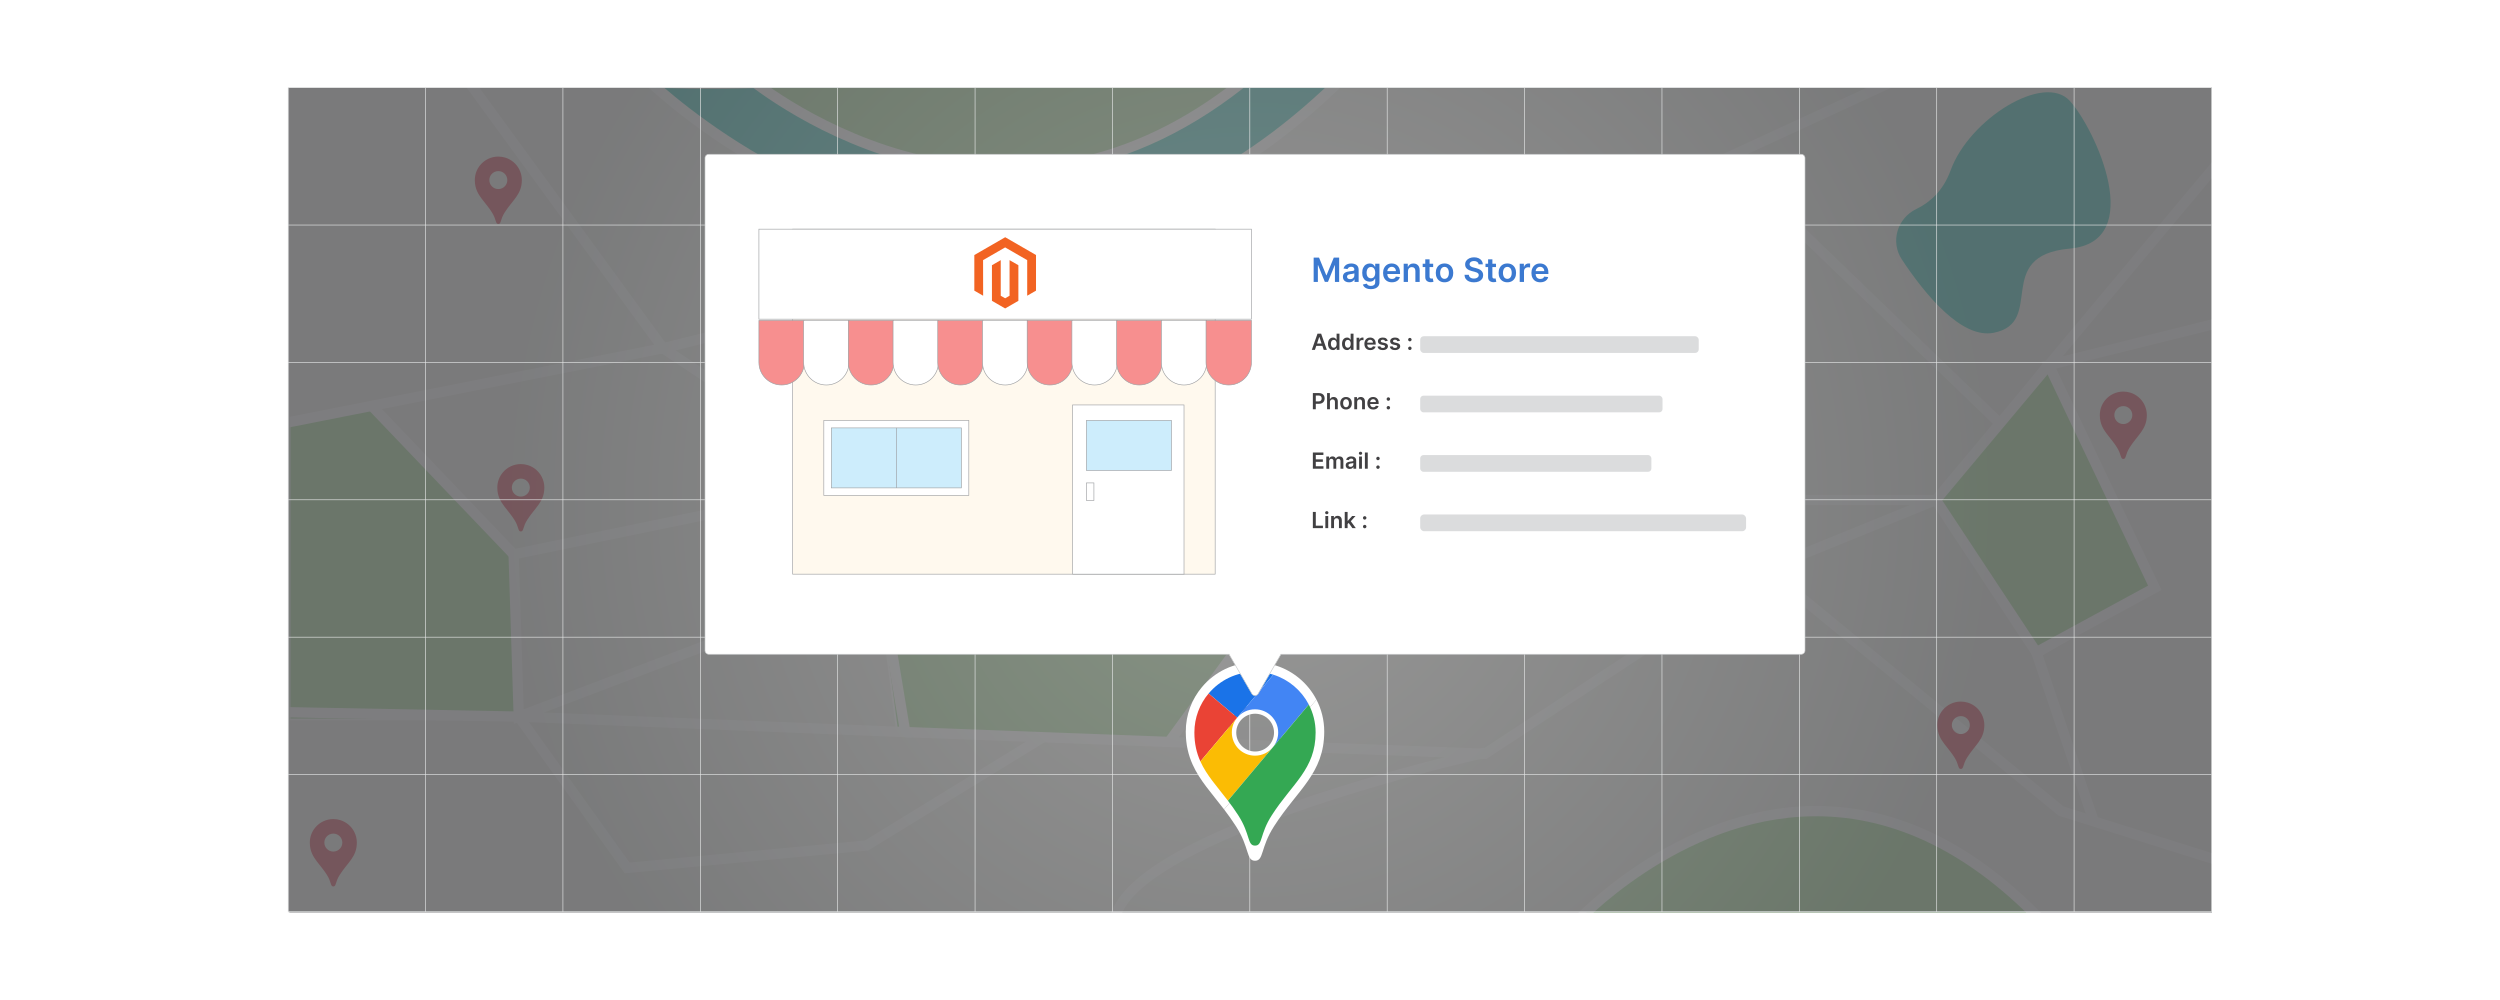 <?xml version="1.0" encoding="UTF-8"?><svg xmlns="http://www.w3.org/2000/svg" xmlns:xlink="http://www.w3.org/1999/xlink" viewBox="0 0 1000 400"><defs><clipPath id="clippath"><rect x="115.808" y="35.084" width="769" height="330" fill="none" stroke-width="0"/></clipPath><radialGradient id="radial-gradient" cx="500" cy="200" fx="500" fy="200" r="296.012" gradientUnits="userSpaceOnUse"><stop offset="0" stop-color="gray"/><stop offset="1" stop-color="#58595b"/></radialGradient><filter id="drop-shadow-1" filterUnits="userSpaceOnUse"><feOffset dx="2" dy="3"/><feGaussianBlur result="blur" stdDeviation="3"/><feFlood flood-color="#333" flood-opacity=".09"/><feComposite in2="blur" operator="in"/><feComposite in="SourceGraphic"/></filter><filter id="drop-shadow-2" filterUnits="userSpaceOnUse"><feOffset dx="2" dy="3"/><feGaussianBlur result="blur-2" stdDeviation="3"/><feFlood flood-color="#333" flood-opacity=".09"/><feComposite in2="blur-2" operator="in"/><feComposite in="SourceGraphic"/></filter><filter id="drop-shadow-3" filterUnits="userSpaceOnUse"><feOffset dx="2" dy="3"/><feGaussianBlur result="blur-3" stdDeviation="3"/><feFlood flood-color="#333" flood-opacity=".09"/><feComposite in2="blur-3" operator="in"/><feComposite in="SourceGraphic"/></filter></defs><g id="Layer_1"><rect width="1000" height="400" fill="#fff" stroke-width="0"/></g><g id="Layer_2"><g clip-path="url(#clippath)"><rect x="115.338" y="35.144" width="769.32" height="329.71" fill="#f2f1eb" stroke="#c6c8c9" stroke-miterlimit="10" stroke-width=".25"/><polygon points="345.808 193.084 536.404 200 467.808 297.084 358.808 292.084 345.808 193.084" fill="#ace0a0" stroke="#fff" stroke-miterlimit="10" stroke-width=".75"/><path d="M634.447,365.084s91.043-90,177.702,0" fill="#ace0a0" stroke-width="0"/><path d="M306.617,35.084s89.596,74,186.894,0" fill="#ace0a0" stroke-width="0"/><path d="M262.509,35.084s128.896,133,271.598,0h-40.298s-86,73-187,0c-24.936,1.064-44.3,0-44.3,0Z" fill="#3ec6b9" stroke-width="0"/><polygon points="817.808 145.084 774.617 200 814.808 263.084 861.808 235.084 817.808 145.084" fill="#ace0a0" stroke="#fff" stroke-miterlimit="10" stroke-width=".75"/><polygon points="148.309 162.584 206.309 223.584 206.309 287.786 115.808 287.786 115.808 169.828 148.309 162.584" fill="#ace0a0" stroke="#fff" stroke-miterlimit="10" stroke-width=".75"/><polygon points="775.288 202.06 491.234 202.057 344.938 194.904 264.788 141.47 78.058 178.406 77.259 174.361 265.658 137.095 266.366 137.568 346.277 190.841 491.386 197.937 773.362 197.937 895.227 52.334 898.39 54.98 775.288 202.06" fill="#fff" stroke-width="0"/><polygon points="264.373 141.616 183.918 31.319 187.249 28.889 266.072 136.95 448.732 91.797 449.285 91.971 552.765 124.623 761.488 28.233 763.217 31.975 553.046 129.033 552.285 128.793 448.597 96.077 264.373 141.616" fill="#fff" stroke-width="0"/><rect x="571.368" y="121.464" width="4.123" height="83.899" transform="translate(-6.633 301.446) rotate(-29.291)" fill="#fff" stroke-width="0"/><polygon points="364.541 294.998 207.428 288.713 103.93 286.742 104.008 282.621 207.55 284.593 359.651 290.677 343.923 195.324 204.748 223.977 147.204 163.755 150.185 160.908 206.152 219.479 347.292 190.422 364.541 294.998" fill="#fff" stroke-width="0"/><polygon points="205.542 289.608 203.39 221.793 207.51 221.663 209.479 283.7 351.277 229.76 352.743 233.614 205.542 289.608" fill="#fff" stroke-width="0"/><polygon points="594.534 303.605 593.876 303.581 362.019 294.897 362.173 290.778 593.372 299.437 705.607 225.751 705.793 225.675 775.114 197.452 815.195 258.175 859.223 234.248 816.561 144.625 896.311 124.828 897.305 128.828 822.451 147.41 864.625 236.004 813.84 263.605 773.536 202.546 707.533 229.418 594.534 303.605" fill="#fff" stroke-width="0"/><path d="M816.636,371.306c-28.012-29.731-58.37-44.803-90.239-44.803-.348,0-.691.002-1.04.006-53.785.553-93.976,44.323-94.375,44.766l-3.06-2.763c.411-.456,41.752-45.535,97.358-46.125.374-.004.748-.006,1.121-.006,33.049,0,64.411,15.505,93.234,46.099l-3,2.826Z" fill="#fff" stroke-width="0"/><polygon points="249.852 349.332 205.835 287.854 209.186 285.454 251.825 345.005 345.968 336.175 416.106 293.144 418.262 296.658 347.307 340.191 346.83 340.235 249.852 349.332" fill="#fff" stroke-width="0"/><path d="M447.609,370.008l-4.116-.231c.897-15.976,26.59-32.749,76.365-49.855,36.538-12.557,73.304-20.771,73.67-20.852l.894,4.023c-40.293,8.948-145.212,38.412-146.813,66.914Z" fill="#fff" stroke-width="0"/><rect x="443.019" y="246.333" width="119.767" height="4.122" transform="translate(5.961 508.509) rotate(-53.915)" fill="#fff" stroke-width="0"/><path d="M402.251,70.209c-13.88,0-27.962-2.011-42.092-6.022-37.691-10.7-63.052-32.304-63.304-32.52l2.691-3.123c.246.212,25.028,21.293,61.886,31.72,49.272,13.942,95.578,3.258,137.638-31.742l2.637,3.168c-23.746,19.761-49.303,32.062-75.962,36.56-7.745,1.307-15.587,1.96-23.494,1.96Z" fill="#fff" stroke-width="0"/><path d="M402.498,94.943c-.168,0-.331,0-.499-.001-43.357-.128-80.824-17.352-104.62-31.779-25.755-15.615-41.535-31.451-41.691-31.609l2.931-2.898c.613.619,62.243,61.942,143.428,62.165.149.001.3.001.449.001,47.779,0,92.933-20.916,134.218-62.175l2.914,2.916c-42.085,42.058-88.222,63.381-137.13,63.381Z" fill="#fff" stroke-width="0"/><rect x="742.98" y="40.126" width="4.122" height="152.581" transform="translate(144.059 571.895) rotate(-46.039)" fill="#fff" stroke-width="0"/><path d="M760.749,103.802c-4.685-7.065-1.867-16.517,5.773-20.19,5.351-2.572,10.72-7.195,13.724-15.464,7.477-20.586,37.364-39.136,47.669-27.8,10.306,11.336,30.917,56.352,0,59.093-30.917,2.741-9.435,29.58-30.482,33.68-12.758,2.486-27.249-15.09-36.684-29.319Z" fill="#3ec6b9" stroke-width="0"/><polygon points="896.191 349.135 823.451 326.29 823.141 326.036 705.262 229.177 707.879 225.992 825.449 322.596 897.426 345.202 896.191 349.135" fill="#fff" stroke-width="0"/><rect x="823.957" y="258.989" width="4.122" height="71.459" transform="translate(-50.903 281.548) rotate(-18.776)" fill="#fff" stroke-width="0"/></g><polygon points="852.172 157.067 852.172 157.067 852.172 157.067 852.172 157.067" fill="#db4d5e" fill-rule="evenodd" stroke-width="0"/><path d="M858.735,166.034c0,5.703-3.658,7.932-6.795,12.836-1.907,2.947-1.38,4.716-2.606,4.716-1.233,0-.704-1.767-2.611-4.714-.522-.817-1.059-1.559-1.591-2.256l6.965-8.282.012-.017c.51-.619.82-1.414.82-2.282,0-1.987-1.61-3.597-3.597-3.597-1.097,0-2.079.491-2.739,1.264l-.019.022h-.002l-.017.022c-.51.621-.82,1.419-.82,2.287,0,1.987,1.61,3.597,3.597,3.597,1.1,0,2.086-.496,2.744-1.274l-6.945,8.26c-1.673-2.193-3.297-3.931-4.274-6.097-.58-1.286-.931-2.717-.931-4.487,0-2.301.829-4.412,2.202-6.046h.002c1.724-2.052,4.31-3.358,7.202-3.358.989,0,1.944.155,2.841.438l.036.135-.034-.135c2.388.757,4.364,2.442,5.502,4.632.674,1.298,1.059,2.77,1.059,4.334Z" fill="#db4d5e" fill-rule="evenodd" stroke-width="0"/><polygon points="787.172 281.067 787.172 281.067 787.172 281.067 787.172 281.067" fill="#db4d5e" fill-rule="evenodd" stroke-width="0"/><path d="M793.735,290.034c0,5.703-3.658,7.932-6.795,12.836-1.907,2.947-1.38,4.716-2.606,4.716-1.233,0-.704-1.767-2.611-4.714-.522-.817-1.059-1.559-1.591-2.256l6.965-8.282.012-.017c.51-.619.82-1.414.82-2.282,0-1.987-1.61-3.597-3.597-3.597-1.097,0-2.079.491-2.739,1.264l-.019.022h-.002l-.017.022c-.51.621-.82,1.419-.82,2.287,0,1.987,1.61,3.597,3.597,3.597,1.1,0,2.086-.496,2.744-1.274l-6.945,8.26c-1.673-2.193-3.297-3.931-4.274-6.097-.58-1.286-.931-2.717-.931-4.487,0-2.301.829-4.412,2.202-6.046h.002c1.724-2.052,4.31-3.358,7.202-3.358.989,0,1.944.155,2.841.438l.036.135-.034-.135c2.388.757,4.364,2.442,5.502,4.632.674,1.298,1.059,2.77,1.059,4.334Z" fill="#db4d5e" fill-rule="evenodd" stroke-width="0"/><polygon points="211.172 186.067 211.172 186.067 211.172 186.067 211.172 186.067" fill="#db4d5e" fill-rule="evenodd" stroke-width="0"/><path d="M217.735,195.034c0,5.703-3.658,7.932-6.795,12.836-1.907,2.947-1.38,4.716-2.606,4.716-1.233,0-.704-1.767-2.611-4.714-.522-.817-1.059-1.559-1.591-2.256l6.965-8.282.012-.017c.51-.619.82-1.414.82-2.282,0-1.987-1.61-3.597-3.597-3.597-1.097,0-2.079.491-2.739,1.264l-.019.022h-.002l-.017.022c-.51.621-.82,1.419-.82,2.287,0,1.987,1.61,3.597,3.597,3.597,1.1,0,2.086-.496,2.744-1.274l-6.945,8.26c-1.673-2.193-3.297-3.931-4.274-6.097-.58-1.286-.931-2.717-.931-4.487,0-2.301.829-4.412,2.202-6.046h.002c1.724-2.052,4.31-3.358,7.202-3.358.989,0,1.944.155,2.841.438l.036.135-.034-.135c2.388.757,4.364,2.442,5.502,4.632.674,1.298,1.059,2.77,1.059,4.334Z" fill="#db4d5e" fill-rule="evenodd" stroke-width="0"/><polygon points="202.172 63.067 202.172 63.067 202.172 63.067 202.172 63.067" fill="#db4d5e" fill-rule="evenodd" stroke-width="0"/><path d="M208.735,72.034c0,5.703-3.658,7.932-6.795,12.836-1.907,2.947-1.38,4.716-2.606,4.716-1.233,0-.704-1.767-2.611-4.714-.522-.817-1.059-1.559-1.591-2.256l6.965-8.282.012-.017c.51-.619.82-1.414.82-2.282,0-1.987-1.61-3.597-3.597-3.597-1.097,0-2.079.491-2.739,1.264l-.019.022h-.002l-.017.022c-.51.621-.82,1.419-.82,2.287,0,1.987,1.61,3.597,3.597,3.597,1.1,0,2.086-.496,2.744-1.274l-6.945,8.26c-1.673-2.193-3.297-3.931-4.274-6.097-.58-1.286-.931-2.717-.931-4.487,0-2.301.829-4.412,2.202-6.046h.002c1.724-2.052,4.31-3.358,7.202-3.358.989,0,1.944.155,2.841.438l.036.135-.034-.135c2.388.757,4.364,2.442,5.502,4.632.674,1.298,1.059,2.77,1.059,4.334Z" fill="#db4d5e" fill-rule="evenodd" stroke-width="0"/><polygon points="136.172 328.067 136.172 328.067 136.172 328.067 136.172 328.067" fill="#db4d5e" fill-rule="evenodd" stroke-width="0"/><path d="M142.735,337.034c0,5.703-3.658,7.932-6.795,12.836-1.907,2.947-1.38,4.716-2.606,4.716-1.233,0-.704-1.767-2.611-4.714-.522-.817-1.059-1.559-1.591-2.256l6.965-8.282.012-.017c.51-.619.82-1.414.82-2.282,0-1.987-1.61-3.597-3.597-3.597-1.097,0-2.079.491-2.739,1.264l-.019.022h-.002l-.017.022c-.51.621-.82,1.419-.82,2.287,0,1.987,1.61,3.597,3.597,3.597,1.1,0,2.086-.496,2.744-1.274l-6.945,8.26c-1.673-2.193-3.297-3.931-4.274-6.097-.58-1.286-.931-2.717-.931-4.487,0-2.301.829-4.412,2.202-6.046h.002c1.724-2.052,4.31-3.358,7.202-3.358.989,0,1.944.155,2.841.438l.036.135-.034-.135c2.388.757,4.364,2.442,5.502,4.632.674,1.298,1.059,2.77,1.059,4.334Z" fill="#db4d5e" fill-rule="evenodd" stroke-width="0"/><polygon points="534.033 35 493.735 35 493.437 35 306.543 35 115.735 35 115.735 35.06 115.265 35.06 115.265 364.77 115.735 364.77 115.735 365 634.373 365 812.075 365 884.735 365 884.735 35 534.033 35" fill="url(#radial-gradient)" opacity=".78" stroke-width="0"/><rect x="115.266" y="35.061" width="769.32" height="329.71" fill="none" stroke="#e6e7e7" stroke-miterlimit="10" stroke-width=".25"/><polyline points="884.586 364.771 829.636 364.771 774.686 364.771 719.736 364.771 664.786 364.771 609.826 364.771 554.876 364.771 499.926 364.771 444.976 364.771 390.026 364.771 335.076 364.771 280.126 364.771 225.166 364.771 170.216 364.771 115.266 364.771" fill="none" stroke="#e6e7e7" stroke-miterlimit="10" stroke-width=".25"/><line x1="115.268" y1="309.821" x2="884.587" y2="309.821" fill="none" stroke="#e6e7e7" stroke-miterlimit="10" stroke-width=".25"/><line x1="115.268" y1="254.869" x2="884.587" y2="254.869" fill="none" stroke="#e6e7e7" stroke-miterlimit="10" stroke-width=".25"/><line x1="115.268" y1="199.918" x2="884.587" y2="199.918" fill="none" stroke="#e6e7e7" stroke-miterlimit="10" stroke-width=".25"/><line x1="115.268" y1="144.966" x2="884.587" y2="144.966" fill="none" stroke="#e6e7e7" stroke-miterlimit="10" stroke-width=".25"/><line x1="115.268" y1="90.015" x2="884.587" y2="90.015" fill="none" stroke="#e6e7e7" stroke-miterlimit="10" stroke-width=".25"/><polyline points="884.586 35.061 829.636 35.061 774.686 35.061 719.736 35.061 664.786 35.061 609.826 35.061 554.876 35.061 499.926 35.061 444.976 35.061 390.026 35.061 335.076 35.061 280.126 35.061 225.166 35.061 170.216 35.061 115.266 35.061" fill="none" stroke="#e6e7e7" stroke-miterlimit="10" stroke-width=".25"/><polyline points="829.636 364.771 829.636 309.821 829.636 254.871 829.636 199.921 829.636 144.971 829.636 90.011 829.636 35.061" fill="none" stroke="#e6e7e7" stroke-miterlimit="10" stroke-width=".25"/><polyline points="774.686 35.061 774.686 90.011 774.686 144.971 774.686 199.921 774.686 254.871 774.686 309.821 774.686 364.771" fill="none" stroke="#e6e7e7" stroke-miterlimit="10" stroke-width=".25"/><polyline points="719.736 364.771 719.736 309.821 719.736 254.871 719.736 199.921 719.736 144.971 719.736 90.011 719.736 35.061" fill="none" stroke="#e6e7e7" stroke-miterlimit="10" stroke-width=".25"/><polyline points="664.786 364.771 664.786 309.821 664.786 254.871 664.786 199.921 664.786 144.971 664.786 90.011 664.786 35.061" fill="none" stroke="#e6e7e7" stroke-miterlimit="10" stroke-width=".25"/><polyline points="609.826 364.771 609.826 309.821 609.826 254.871 609.826 199.921 609.826 144.971 609.826 90.011 609.826 35.061" fill="none" stroke="#e6e7e7" stroke-miterlimit="10" stroke-width=".25"/><polyline points="554.876 364.771 554.876 309.821 554.876 254.871 554.876 199.921 554.876 144.971 554.876 90.011 554.876 35.061" fill="none" stroke="#e6e7e7" stroke-miterlimit="10" stroke-width=".25"/><polyline points="499.926 364.771 499.926 309.821 499.926 254.871 499.926 199.921 499.926 144.971 499.926 90.011 499.926 35.061" fill="none" stroke="#e6e7e7" stroke-miterlimit="10" stroke-width=".25"/><polyline points="444.976 364.771 444.976 309.821 444.976 254.871 444.976 199.921 444.976 144.971 444.976 90.011 444.976 35.061" fill="none" stroke="#e6e7e7" stroke-miterlimit="10" stroke-width=".25"/><polyline points="390.026 364.771 390.026 309.821 390.026 254.871 390.026 199.921 390.026 144.971 390.026 90.011 390.026 35.061" fill="none" stroke="#e6e7e7" stroke-miterlimit="10" stroke-width=".25"/><polyline points="335.076 364.771 335.076 309.821 335.076 254.871 335.076 199.921 335.076 144.971 335.076 90.011 335.076 35.061" fill="none" stroke="#e6e7e7" stroke-miterlimit="10" stroke-width=".25"/><polyline points="280.126 364.771 280.126 309.821 280.126 254.871 280.126 199.921 280.126 144.971 280.126 90.011 280.126 35.061" fill="none" stroke="#e6e7e7" stroke-miterlimit="10" stroke-width=".25"/><polyline points="225.166 364.771 225.166 309.821 225.166 254.871 225.166 199.921 225.166 144.971 225.166 90.011 225.166 35.061 225.166 70" fill="none" stroke="#e6e7e7" stroke-miterlimit="10" stroke-width=".25"/><polyline points="170.216 364.771 170.216 309.821 170.216 254.871 170.216 199.921 170.216 144.971 170.216 90.011 170.216 35.061" fill="none" stroke="#e6e7e7" stroke-miterlimit="10" stroke-width=".25"/><g filter="url(#drop-shadow-1)"><circle cx="500.057" cy="290.046" r="8.75" fill="none" stroke="#fff" stroke-miterlimit="10" stroke-width="2.386"/><polygon points="508.368 263.213 508.368 263.213 508.369 263.213 508.368 263.213" fill="#fff" fill-rule="evenodd" stroke-width="0"/><path d="M500.003,300.205c-5.851,0-10.592-4.741-10.592-10.592,0-2.557.911-4.901,2.417-6.734l.05-.059-.003-.002c.001-.001.002-.002.002-.003l.003.002-.002.003c.001-.001.002-.002.003-.003l.003.003.055-.065c1.944-2.283,4.832-3.727,8.065-3.727,5.851,0,10.592,4.741,10.592,10.592,0,2.604-.942,4.993-2.502,6.835,0,0,8.366-9.95,16.485-19.6-3.355-6.451-9.17-11.414-16.203-13.641l-8.356,9.931,8.35-9.93c-2.64-.834-5.449-1.29-8.366-1.29-8.51,0-16.125,3.847-21.202,9.89l13.076,11.001-.003.003-13.08-11.004c-4.045,4.813-6.487,11.024-6.487,17.8,0,5.209,1.038,9.428,2.742,13.209,2.874,6.379,7.658,11.498,12.585,17.95l20.452-24.317c-1.938,2.292-4.843,3.751-8.084,3.751Z" fill="#fff" fill-rule="evenodd" stroke-width="0"/><path d="M524.578,276.854l-36.938,43.917c1.566,2.053,3.145,4.237,4.687,6.643,5.617,8.678,4.057,13.881,7.682,13.881,3.613,0,2.058-5.209,7.676-13.887,9.236-14.445,20.008-21.004,20.008-37.796,0-4.603-1.128-8.942-3.115-12.758Z" fill="#fff" fill-rule="evenodd" stroke-width="0"/><path d="M507.328,266.878c-2.312-.73-4.771-1.13-7.325-1.13-7.451,0-14.119,3.368-18.565,8.659l11.455,9.637,14.434-17.167 0.0 0Z" fill="#1a73e8" fill-rule="evenodd" stroke-width="0"/><path d="M481.433,274.408c-3.542,4.214-5.68,9.653-5.68,15.585,0,4.561.909,8.255,2.401,11.566l14.734-17.514-11.455-9.637Z" fill="#ea4335" fill-rule="evenodd" stroke-width="0"/><path d="M500.003,280.724c5.123,0,9.274,4.151,9.274,9.274,0,2.28-.825,4.372-2.191,5.985,0,0,7.325-8.712,14.434-17.162-2.938-5.649-8.029-9.994-14.188-11.944l-14.445,17.167c1.703-2.033,4.256-3.321,7.115-3.321Z" fill="#4285f4" fill-rule="evenodd" stroke-width="0"/><path d="M500.003,299.268c-5.123,0-9.274-4.151-9.274-9.274,0-2.265.814-4.34,2.16-5.954l-14.734,17.519c2.517,5.586,6.705,10.068,11.019,15.716l17.908-21.292c-1.697,2.007-4.24,3.284-7.078,3.284Z" fill="#fbbc04" fill-rule="evenodd" stroke-width="0"/><path d="M506.729,323.087c8.087-12.648,17.519-18.391,17.519-33.094,0-4.03-.988-7.829-2.727-11.171l-32.342,38.453c1.371,1.797,2.753,3.71,4.104,5.817,4.918,7.598,3.552,12.154,6.726,12.154,3.163,0,1.802-4.561,6.721-12.159Z" fill="#34a853" fill-rule="evenodd" stroke-width="0"/></g><path d="M718.511,58.705h-437.021c-.823,0-1.489.667-1.489,1.489v197.021c0,.823.667,1.489,1.489,1.489h208.118l9.102,15.766c.573.993,2.006.993,2.58,0l9.102-15.766h208.118c.823,0,1.489-.667,1.489-1.489V60.194c0-.823-.667-1.489-1.489-1.489Z" fill="#fff" filter="url(#drop-shadow-2)" stroke="#c6c8c9" stroke-miterlimit="10" stroke-width=".25"/><g filter="url(#drop-shadow-3)"><rect x="315.066" y="88.665" width="169" height="138" fill="#fff9ee" stroke="#9c9ea1" stroke-miterlimit="10" stroke-width=".25"/><rect x="301.566" y="88.665" width="197" height="36" fill="#fff" stroke="#9c9ea1" stroke-miterlimit="10" stroke-width=".25"/><path d="M301.566,125.165h18.153v16.757c0,5.01-4.067,9.077-9.077,9.077h0c-5.01,0-9.077-4.067-9.077-9.077v-16.757h0Z" fill="#f78f8f" stroke="#9c9ea1" stroke-miterlimit="10" stroke-width=".25"/><path d="M319.451,125.165h18.153v16.757c0,5.01-4.067,9.077-9.077,9.077h0c-5.01,0-9.077-4.067-9.077-9.077v-16.757h0Z" fill="#fff" stroke="#9c9ea1" stroke-miterlimit="10" stroke-width=".25"/><path d="M337.336,125.165h18.153v16.757c0,5.01-4.067,9.077-9.077,9.077h0c-5.01,0-9.077-4.067-9.077-9.077v-16.757h0Z" fill="#f78f8f" stroke="#9c9ea1" stroke-miterlimit="10" stroke-width=".25"/><path d="M355.22,125.165h18.153v16.757c0,5.01-4.067,9.077-9.077,9.077h0c-5.01,0-9.077-4.067-9.077-9.077v-16.757h0Z" fill="#fff" stroke="#9c9ea1" stroke-miterlimit="10" stroke-width=".25"/><path d="M373.105,125.165h18.153v16.757c0,5.01-4.067,9.077-9.077,9.077h0c-5.01,0-9.077-4.067-9.077-9.077v-16.757h0Z" fill="#f78f8f" stroke="#9c9ea1" stroke-miterlimit="10" stroke-width=".25"/><path d="M390.99,125.165h18.153v16.757c0,5.01-4.067,9.077-9.077,9.077h0c-5.01,0-9.077-4.067-9.077-9.077v-16.757h0Z" fill="#fff" stroke="#9c9ea1" stroke-miterlimit="10" stroke-width=".25"/><path d="M408.874,125.165h18.153v16.757c0,5.01-4.067,9.077-9.077,9.077h0c-5.01,0-9.077-4.067-9.077-9.077v-16.757h0Z" fill="#f78f8f" stroke="#9c9ea1" stroke-miterlimit="10" stroke-width=".25"/><path d="M426.759,125.165h18.153v16.757c0,5.01-4.067,9.077-9.077,9.077h0c-5.01,0-9.077-4.067-9.077-9.077v-16.757h0Z" fill="#fff" stroke="#9c9ea1" stroke-miterlimit="10" stroke-width=".25"/><path d="M444.644,125.165h18.153v16.757c0,5.01-4.067,9.077-9.077,9.077h0c-5.01,0-9.077-4.067-9.077-9.077v-16.757h0Z" fill="#f78f8f" stroke="#9c9ea1" stroke-miterlimit="10" stroke-width=".25"/><path d="M462.529,125.165h18.153v16.757c0,5.01-4.067,9.077-9.077,9.077h0c-5.01,0-9.077-4.067-9.077-9.077v-16.757h0Z" fill="#fff" stroke="#9c9ea1" stroke-miterlimit="10" stroke-width=".25"/><path d="M480.413,125.165h18.153v16.757c0,5.01-4.067,9.077-9.077,9.077h0c-5.01,0-9.077-4.067-9.077-9.077v-16.757h0Z" fill="#f78f8f" stroke="#9c9ea1" stroke-miterlimit="10" stroke-width=".25"/><rect x="327.528" y="165.165" width="58" height="30" fill="#fff" stroke="#9c9ea1" stroke-miterlimit="10" stroke-width=".25"/><rect x="344.528" y="154.165" width="24" height="52" transform="translate(536.693 -176.363) rotate(90)" fill="#cdedfc" stroke="#9c9ea1" stroke-miterlimit="10" stroke-width=".25"/><line x1="356.528" y1="168.165" x2="356.528" y2="192.165" fill="#fff" stroke="#9c9ea1" stroke-miterlimit="10" stroke-width=".25"/><polyline points="427.028 226.665 427.028 158.977 471.605 158.977 471.605 226.665 427.028 226.665" fill="#fff" stroke="#9c9ea1" stroke-miterlimit="10" stroke-width=".25"/><rect x="432.566" y="165.165" width="34" height="20" fill="#cdedfc" stroke="#9c9ea1" stroke-miterlimit="10" stroke-width=".25"/><rect x="432.566" y="190.165" width="3" height="7" fill="#fff" stroke="#9c9ea1" stroke-miterlimit="10" stroke-width=".25"/><polygon points="400.079 91.89 387.73 99.018 387.73 113.255 391.255 115.293 391.23 101.053 400.054 95.96 408.878 101.053 408.878 115.287 412.403 113.255 412.403 99.006 400.079 91.89" fill="#f26322" stroke-width="0"/><polygon points="401.827 115.29 400.066 116.314 398.296 115.3 398.296 101.053 394.774 103.088 394.78 117.328 400.063 120.38 405.353 117.328 405.353 103.088 401.827 101.053 401.827 115.29" fill="#f26322" stroke-width="0"/></g><path d="M525.463,103.053h2.155l2.887,7.046h.114l2.887-7.046h2.155v9.724h-1.69v-6.681h-.09l-2.688,6.652h-1.263l-2.688-6.666h-.09v6.694h-1.69v-9.724Z" fill="#3b79d0" stroke-width="0"/><path d="M539.601,112.924c-.462,0-.877-.083-1.246-.25-.369-.166-.66-.412-.874-.738-.213-.325-.32-.728-.32-1.205,0-.412.076-.752.229-1.022.151-.269.358-.484.622-.645.263-.161.559-.284.89-.368s.674-.144,1.028-.183c.427-.044.773-.085,1.039-.121.267-.036.46-.093.582-.171.122-.077.183-.198.183-.363v-.028c0-.357-.105-.635-.318-.831-.212-.196-.517-.294-.916-.294-.421,0-.754.092-.999.275-.246.184-.411.4-.496.65l-1.605-.229c.127-.442.336-.814.627-1.113.291-.299.647-.523,1.068-.674s.887-.226,1.395-.226c.352,0,.701.041,1.05.123.348.083.666.218.954.406s.519.444.695.767c.176.323.264.727.264,1.211v4.881h-1.652v-1.002h-.057c-.104.203-.251.392-.44.567s-.424.316-.707.423c-.283.105-.615.159-.995.159ZM540.048,111.661c.345,0,.644-.068.897-.206s.449-.32.587-.549c.138-.228.206-.476.206-.745v-.859c-.054.045-.144.086-.273.124-.129.037-.272.07-.43.1-.159.028-.315.054-.471.075-.155.022-.289.042-.403.058-.257.034-.486.092-.689.171-.203.079-.362.19-.479.33s-.176.322-.176.543c0,.317.115.556.347.718.231.161.525.241.883.241Z" fill="#3b79d0" stroke-width="0"/><path d="M548.357,115.664c-.617,0-1.147-.083-1.591-.249s-.799-.389-1.068-.667c-.269-.279-.455-.588-.56-.926l1.548-.375c.069.142.171.283.304.425.133.141.312.258.539.351.226.094.512.141.856.141.487,0,.892-.118,1.211-.353.319-.236.479-.623.479-1.161v-1.382h-.086c-.088.178-.217.359-.387.546-.169.188-.393.344-.669.471-.277.126-.625.19-1.042.19-.56,0-1.068-.132-1.522-.397s-.815-.66-1.082-1.187c-.268-.527-.401-1.188-.401-1.982,0-.801.134-1.478.401-2.03.268-.552.629-.972,1.085-1.258.455-.286.964-.43,1.523-.43.428,0,.78.072,1.057.216.277.144.498.316.662.518.165.201.29.391.375.567h.096v-1.206h1.694v7.412c0,.623-.148,1.139-.446,1.548-.297.408-.704.713-1.22.916-.516.202-1.102.304-1.757.304ZM548.372,111.324c.363,0,.674-.088.931-.266.256-.177.45-.432.584-.765.133-.332.199-.731.199-1.196,0-.459-.066-.861-.197-1.206-.132-.345-.324-.613-.579-.805s-.567-.287-.938-.287c-.384,0-.703.1-.959.299-.257.199-.45.473-.58.819s-.194.74-.194,1.18c0,.446.065.837.197,1.171.131.334.326.593.584.778.258.185.575.277.952.277Z" fill="#3b79d0" stroke-width="0"/><path d="M556.774,112.919c-.731,0-1.361-.152-1.892-.458s-.938-.739-1.223-1.301c-.285-.562-.428-1.225-.428-1.987,0-.75.144-1.409.43-1.978.287-.568.689-1.012,1.204-1.329.516-.318,1.122-.477,1.818-.477.449,0,.874.072,1.274.216.4.144.755.366,1.063.667s.552.684.73,1.147c.177.464.266,1.016.266,1.655v.526h-5.978v-1.158h4.33c-.003-.329-.074-.623-.214-.881s-.333-.461-.581-.609c-.249-.149-.538-.224-.867-.224-.351,0-.66.085-.926.254-.266.17-.473.391-.619.665-.147.273-.223.573-.226.899v1.012c0,.424.077.787.232,1.089.155.303.372.534.65.693.278.16.605.24.979.24.25,0,.476-.036.679-.107.202-.071.378-.176.527-.315.148-.139.261-.311.337-.518l1.605.181c-.102.424-.294.794-.577,1.108-.283.315-.644.559-1.085.731-.44.173-.942.259-1.51.259Z" fill="#3b79d0" stroke-width="0"/><path d="M563.189,108.504v4.273h-1.719v-7.293h1.643v1.239h.086c.168-.408.435-.732.805-.974.369-.24.825-.36,1.37-.36.503,0,.942.107,1.317.323.375.215.666.526.873.935.208.408.31.904.307,1.486v4.644h-1.719v-4.378c0-.487-.126-.868-.377-1.144-.252-.275-.6-.413-1.043-.413-.301,0-.567.065-.8.196-.232.132-.414.321-.546.567-.131.247-.197.547-.197.897Z" fill="#3b79d0" stroke-width="0"/><path d="M573.264,105.484v1.33h-4.192v-1.33h4.192ZM570.106,103.737h1.719v6.847c0,.231.036.407.107.529s.165.205.282.249c.117.045.247.066.39.066.107,0,.206-.008.296-.023.091-.016.159-.03.207-.043l.289,1.344c-.092.032-.222.066-.392.104-.169.038-.376.06-.619.066-.431.013-.818-.053-1.163-.197-.346-.144-.618-.367-.819-.672-.201-.304-.3-.684-.297-1.139v-7.132Z" fill="#3b79d0" stroke-width="0"/><path d="M577.808,112.919c-.713,0-1.33-.157-1.852-.47-.522-.314-.927-.752-1.214-1.315-.286-.564-.43-1.222-.43-1.976,0-.753.144-1.413.43-1.98.287-.566.691-1.007,1.214-1.32.521-.314,1.139-.47,1.852-.47.712,0,1.329.156,1.852.47s.927.754,1.213,1.32.43,1.227.43,1.98c0,.754-.144,1.412-.43,1.976s-.69,1.002-1.213,1.315c-.522.312-1.14.47-1.852.47ZM577.817,111.543c.387,0,.709-.106.969-.32s.454-.501.582-.862c.128-.36.192-.763.192-1.206,0-.446-.065-.851-.192-1.213s-.322-.651-.582-.866-.582-.323-.969-.323c-.396,0-.724.108-.984.323-.262.215-.456.504-.584.866-.129.362-.192.767-.192,1.213,0,.443.064.846.192,1.206.128.361.322.648.584.862.261.214.589.32.984.32Z" fill="#3b79d0" stroke-width="0"/><path d="M591.433,105.726c-.044-.414-.23-.737-.558-.969-.327-.231-.753-.347-1.274-.347-.367,0-.683.056-.945.167-.263.11-.464.261-.603.45-.14.19-.211.407-.214.651,0,.202.047.378.14.526.094.149.221.274.383.378.161.102.34.189.536.259.196.069.395.128.594.176l.911.228c.367.085.721.201,1.062.347.34.145.645.329.916.551s.485.489.644.803c.158.312.237.68.237,1.101,0,.57-.145,1.071-.436,1.503-.291.433-.712.769-1.261,1.012s-1.213.363-1.992.363c-.756,0-1.412-.117-1.968-.352s-.989-.576-1.301-1.025-.48-.997-.506-1.643h1.733c.025.338.13.62.314.845s.423.393.719.503c.296.111.628.167.995.167.383,0,.719-.059,1.009-.174s.517-.277.682-.484c.164-.207.248-.45.251-.729-.003-.253-.077-.463-.223-.629s-.349-.306-.61-.418c-.261-.112-.565-.213-.914-.302l-1.106-.285c-.801-.205-1.433-.518-1.897-.938-.464-.419-.695-.978-.695-1.674,0-.572.155-1.074.468-1.505.311-.431.736-.765,1.274-1.004s1.147-.358,1.828-.358c.69,0,1.295.119,1.816.358.52.239.93.569,1.227.992.298.423.451.907.461,1.455h-1.695Z" fill="#3b79d0" stroke-width="0"/><path d="M598.394,105.484v1.33h-4.192v-1.33h4.192ZM595.237,103.737h1.719v6.847c0,.231.036.407.107.529s.165.205.282.249c.117.045.247.066.39.066.107,0,.206-.008.296-.023.091-.016.159-.03.207-.043l.289,1.344c-.092.032-.222.066-.392.104-.169.038-.376.06-.619.066-.431.013-.818-.053-1.163-.197-.346-.144-.618-.367-.819-.672-.201-.304-.3-.684-.297-1.139v-7.132Z" fill="#3b79d0" stroke-width="0"/><path d="M602.938,112.919c-.713,0-1.33-.157-1.852-.47-.522-.314-.927-.752-1.214-1.315-.286-.564-.43-1.222-.43-1.976,0-.753.144-1.413.43-1.98.287-.566.691-1.007,1.214-1.32.521-.314,1.139-.47,1.852-.47.712,0,1.329.156,1.852.47s.927.754,1.213,1.32.43,1.227.43,1.98c0,.754-.144,1.412-.43,1.976s-.69,1.002-1.213,1.315c-.522.312-1.14.47-1.852.47ZM602.947,111.543c.387,0,.709-.106.969-.32s.454-.501.582-.862c.128-.36.192-.763.192-1.206,0-.446-.065-.851-.192-1.213s-.322-.651-.582-.866-.582-.323-.969-.323c-.396,0-.724.108-.984.323-.262.215-.456.504-.584.866-.129.362-.192.767-.192,1.213,0,.443.064.846.192,1.206.128.361.322.648.584.862.261.214.589.32.984.32Z" fill="#3b79d0" stroke-width="0"/><path d="M607.885,112.777v-7.293h1.667v1.216h.076c.133-.421.361-.746.685-.976s.695-.345,1.113-.345c.095,0,.202.004.32.012.119.009.218.021.297.036v1.581c-.072-.025-.188-.049-.344-.069-.157-.021-.308-.03-.454-.03-.312,0-.594.067-.842.201-.249.135-.444.321-.587.559s-.214.511-.214.821v4.287h-1.719Z" fill="#3b79d0" stroke-width="0"/><path d="M616.113,112.919c-.731,0-1.361-.152-1.892-.458s-.938-.739-1.223-1.301c-.285-.562-.428-1.225-.428-1.987,0-.75.144-1.409.43-1.978.287-.568.689-1.012,1.204-1.329.516-.318,1.122-.477,1.818-.477.449,0,.874.072,1.274.216.4.144.755.366,1.063.667s.552.684.73,1.147c.177.464.266,1.016.266,1.655v.526h-5.978v-1.158h4.33c-.003-.329-.074-.623-.214-.881s-.333-.461-.581-.609c-.249-.149-.538-.224-.867-.224-.351,0-.66.085-.926.254-.266.17-.473.391-.619.665-.147.273-.223.573-.226.899v1.012c0,.424.077.787.232,1.089.155.303.372.534.65.693.278.16.605.24.979.24.25,0,.476-.036.679-.107.202-.071.378-.176.527-.315.148-.139.261-.311.337-.518l1.605.181c-.102.424-.294.794-.577,1.108-.283.315-.644.559-1.085.731-.44.173-.942.259-1.51.259Z" fill="#3b79d0" stroke-width="0"/><path d="M525.144,163.713v-6.482h2.431c.498,0,.916.093,1.255.278s.595.44.769.765c.174.324.261.691.261,1.103,0,.415-.088.784-.263,1.107s-.434.576-.775.761c-.342.185-.763.277-1.263.277h-1.611v-.965h1.453c.291,0,.529-.051.715-.152s.323-.24.413-.418c.09-.177.135-.381.135-.61,0-.231-.045-.433-.135-.608-.09-.175-.228-.311-.414-.41-.188-.098-.427-.146-.721-.146h-1.076v5.501h-1.174Z" fill="#414042" stroke-width="0"/><path d="M531.973,160.865v2.849h-1.145v-6.482h1.12v2.446h.058c.113-.273.29-.49.53-.65.239-.159.545-.238.916-.238.338,0,.632.07.883.212s.446.348.584.62c.139.273.207.605.207.997v3.096h-1.145v-2.918c0-.327-.084-.582-.252-.765-.167-.183-.402-.274-.704-.274-.202,0-.383.044-.543.132-.159.088-.283.214-.373.378-.09.165-.135.364-.135.599Z" fill="#414042" stroke-width="0"/><path d="M538.411,163.808c-.475,0-.886-.104-1.234-.314-.348-.209-.617-.501-.809-.876-.19-.376-.286-.815-.286-1.317s.096-.942.286-1.319c.191-.378.461-.672.809-.88.349-.209.76-.314,1.234-.314.476,0,.887.104,1.235.314.348.208.617.502.809.88.19.377.286.817.286,1.319s-.096.941-.286,1.317c-.191.375-.461.667-.809.876-.349.209-.76.314-1.235.314ZM538.418,162.89c.258,0,.473-.071.645-.214.173-.142.303-.333.388-.574.086-.24.128-.509.128-.804,0-.298-.042-.567-.128-.809-.085-.242-.215-.435-.388-.578s-.388-.215-.645-.215c-.264,0-.482.071-.657.215-.174.144-.304.336-.389.578-.086.241-.129.511-.129.809,0,.295.043.564.129.804.085.241.215.433.389.574.175.143.394.214.657.214Z" fill="#414042" stroke-width="0"/><path d="M542.855,160.865v2.849h-1.145v-4.862h1.095v.826h.058c.111-.272.29-.488.536-.648s.55-.24.913-.24c.336,0,.629.071.879.215s.443.352.582.624c.138.272.206.603.204.99v3.096h-1.145v-2.918c0-.325-.084-.58-.252-.764s-.399-.275-.694-.275c-.201,0-.379.044-.534.132-.154.088-.276.214-.363.378-.088.165-.132.364-.132.599Z" fill="#414042" stroke-width="0"/><path d="M549.297,163.808c-.487,0-.908-.102-1.262-.306-.353-.203-.625-.492-.815-.867-.19-.374-.285-.815-.285-1.324,0-.5.096-.94.286-1.318.191-.379.459-.674.803-.887.344-.212.748-.317,1.212-.317.3,0,.583.048.851.144.267.096.503.244.709.445.205.2.367.455.485.764.118.31.178.677.178,1.103v.352h-3.985v-.772h2.887c-.002-.22-.05-.415-.143-.587-.093-.173-.222-.308-.388-.407s-.358-.148-.577-.148c-.234,0-.44.057-.618.169-.177.113-.315.261-.412.443-.099.183-.148.383-.15.6v.674c0,.283.051.525.154.727.103.202.248.355.434.463.186.106.403.159.652.159.167,0,.317-.023.453-.071.135-.047.252-.117.351-.21.1-.093.175-.208.226-.346l1.069.121c-.067.282-.195.528-.385.738-.189.21-.43.373-.723.488-.294.114-.629.172-1.007.172Z" fill="#414042" stroke-width="0"/><path d="M555.346,160.314c-.192,0-.357-.068-.494-.204-.137-.137-.205-.3-.202-.492-.003-.19.065-.353.202-.489s.302-.204.494-.204c.185,0,.348.068.485.204.139.136.209.299.211.489-.002.127-.035.242-.1.348s-.149.19-.254.254-.219.095-.343.095ZM555.346,163.783c-.192,0-.357-.067-.494-.202s-.205-.3-.202-.494c-.003-.19.065-.352.202-.487s.302-.202.494-.202c.185,0,.348.067.485.202.139.135.209.298.211.487-.002.129-.035.246-.1.352s-.149.19-.254.252c-.104.061-.219.093-.343.093Z" fill="#414042" stroke-width="0"/><rect x="568.076" y="158.261" width="96.933" height="6.685" rx="1.327" ry="1.327" fill="#dbdcdd" stroke-width="0"/><path d="M525.144,187.483v-6.482h4.216v.984h-3.042v1.76h2.823v.984h-2.823v1.77h3.067v.984h-4.241Z" fill="#414042" stroke-width="0"/><path d="M530.509,187.483v-4.862h1.095v.826h.058c.101-.278.269-.496.503-.653s.514-.235.839-.235c.329,0,.607.079.834.238.227.16.387.377.479.65h.051c.107-.27.289-.485.546-.646.257-.162.56-.242.913-.242.447,0,.812.141,1.096.424.282.283.424.695.424,1.237v3.264h-1.149v-3.086c0-.302-.08-.522-.24-.663s-.356-.211-.589-.211c-.276,0-.492.086-.647.258-.155.173-.232.396-.232.67v3.032h-1.124v-3.134c0-.251-.075-.451-.226-.602-.151-.149-.348-.225-.591-.225-.164,0-.315.042-.449.125-.135.084-.243.201-.323.352-.08.151-.12.326-.12.527v2.956h-1.145Z" fill="#414042" stroke-width="0"/><path d="M539.908,187.581c-.308,0-.585-.055-.83-.166-.246-.11-.44-.274-.583-.492-.143-.217-.214-.485-.214-.804,0-.274.051-.501.152-.681.102-.179.239-.322.415-.431.175-.107.373-.19.593-.245.221-.056.449-.097.685-.122.285-.029.516-.056.693-.08.177-.024.307-.062.388-.114s.122-.133.122-.242v-.019c0-.239-.071-.424-.212-.555-.142-.131-.346-.196-.611-.196-.28,0-.503.061-.666.184-.164.123-.274.268-.331.435l-1.069-.152c.084-.296.224-.543.417-.742.194-.199.432-.35.713-.449.28-.101.591-.15.931-.15.233,0,.467.027.699.082s.444.145.636.271c.192.126.347.296.464.512.117.215.176.483.176.807v3.254h-1.102v-.668h-.038c-.069.135-.167.262-.293.378-.125.117-.282.212-.471.282-.19.07-.41.105-.664.105ZM540.206,186.739c.231,0,.43-.046.599-.138s.299-.213.391-.365.138-.317.138-.497v-.573c-.036.03-.097.058-.182.083-.086.025-.182.047-.287.066-.105.019-.21.036-.314.051-.102.015-.192.027-.269.038-.171.022-.324.06-.459.113s-.241.126-.319.22c-.078.095-.117.215-.117.363,0,.211.077.37.231.477.154.107.351.161.589.161Z" fill="#414042" stroke-width="0"/><path d="M544.208,181.931c-.182,0-.338-.06-.469-.182-.131-.122-.196-.268-.196-.439,0-.174.065-.32.196-.442.131-.121.287-.182.469-.182.184,0,.34.06.47.182.13.122.194.269.194.442,0,.171-.065.316-.194.439-.13.121-.286.182-.47.182ZM543.632,187.483v-4.862h1.145v4.862h-1.145Z" fill="#414042" stroke-width="0"/><path d="M547.101,181.001v6.482h-1.145v-6.482h1.145Z" fill="#414042" stroke-width="0"/><path d="M551.196,184.084c-.192,0-.357-.068-.494-.204-.137-.137-.205-.3-.202-.492-.003-.19.065-.353.202-.489s.302-.204.494-.204c.185,0,.348.068.485.204.139.136.209.299.211.489-.002.127-.035.242-.1.348s-.149.19-.254.254-.219.095-.343.095ZM551.196,187.552c-.192,0-.357-.067-.494-.202s-.205-.3-.202-.494c-.003-.19.065-.352.202-.487s.302-.202.494-.202c.185,0,.348.067.485.202.139.135.209.298.211.487-.002.129-.035.246-.1.352s-.149.19-.254.252c-.104.061-.219.093-.343.093Z" fill="#414042" stroke-width="0"/><rect x="568.076" y="182.031" width="92.476" height="6.685" rx="1.296" ry="1.296" fill="#dbdcdd" stroke-width="0"/><path d="M525.144,211.251v-6.482h1.174v5.498h2.856v.984h-4.029Z" fill="#414042" stroke-width="0"/><path d="M530.714,205.7c-.182,0-.338-.06-.469-.182-.131-.122-.196-.268-.196-.439,0-.174.065-.32.196-.442.131-.121.287-.182.469-.182.184,0,.34.06.47.182.13.122.194.269.194.442,0,.171-.065.316-.194.439-.13.121-.286.182-.47.182ZM530.138,211.251v-4.862h1.145v4.862h-1.145Z" fill="#414042" stroke-width="0"/><path d="M533.606,208.403v2.849h-1.145v-4.862h1.095v.826h.058c.111-.272.29-.488.536-.648s.55-.24.913-.24c.336,0,.629.071.879.215s.443.352.582.624c.138.272.206.603.204.99v3.096h-1.145v-2.918c0-.325-.084-.58-.252-.764s-.399-.275-.694-.275c-.201,0-.379.044-.534.132-.154.088-.276.214-.363.378-.088.165-.132.364-.132.599Z" fill="#414042" stroke-width="0"/><path d="M537.896,211.251v-6.482h1.145v6.482h-1.145ZM538.94,209.726l-.003-1.384h.184l1.747-1.953h1.339l-2.148,2.394h-.237l-.881.943ZM540.947,211.251l-1.582-2.213.772-.807,2.181,3.019h-1.371Z" fill="#414042" stroke-width="0"/><path d="M545.885,207.852c-.192,0-.357-.068-.494-.204-.137-.137-.205-.3-.202-.492-.003-.19.065-.353.202-.489s.302-.204.494-.204c.185,0,.348.068.485.204.139.136.209.299.211.489-.002.127-.035.242-.1.348s-.149.19-.254.254-.219.095-.343.095ZM545.885,211.321c-.192,0-.357-.067-.494-.202s-.205-.3-.202-.494c-.003-.19.065-.352.202-.487s.302-.202.494-.202c.185,0,.348.067.485.202.139.135.209.298.211.487-.002.129-.035.246-.1.352s-.149.19-.254.252c-.104.061-.219.093-.343.093Z" fill="#414042" stroke-width="0"/><rect x="568.076" y="205.799" width="130.358" height="6.685" rx="1.538" ry="1.538" fill="#dbdcdd" stroke-width="0"/><path d="M525.976,139.945h-1.253l2.282-6.482h1.449l2.285,6.482h-1.253l-1.731-5.153h-.051l-1.728,5.153ZM526.016,137.403h3.419v.943h-3.419v-.943Z" fill="#414042" stroke-width="0"/><path d="M533.195,140.031c-.382,0-.724-.099-1.025-.295s-.54-.481-.715-.855c-.176-.374-.263-.827-.263-1.361,0-.54.089-.996.268-1.369.178-.372.419-.653.723-.845s.643-.286,1.017-.286c.284,0,.519.048.702.144s.329.211.436.345c.108.135.191.261.251.379h.047v-2.425h1.149v6.482h-1.127v-.766h-.069c-.06.118-.145.243-.257.375-.112.132-.26.244-.443.337s-.414.14-.693.14ZM533.515,139.09c.242,0,.449-.066.62-.198s.301-.315.39-.552c.088-.236.133-.512.133-.826s-.044-.588-.132-.82c-.087-.231-.216-.412-.386-.541s-.378-.193-.625-.193c-.256,0-.469.066-.64.199-.171.134-.3.317-.386.551-.087.234-.13.503-.13.805,0,.304.044.574.131.811.088.237.218.424.39.56.172.136.384.204.635.204Z" fill="#414042" stroke-width="0"/><path d="M538.813,140.031c-.382,0-.724-.099-1.025-.295s-.54-.481-.715-.855c-.176-.374-.263-.827-.263-1.361,0-.54.089-.996.268-1.369.178-.372.419-.653.723-.845s.643-.286,1.017-.286c.284,0,.519.048.702.144s.329.211.436.345c.108.135.191.261.251.379h.047v-2.425h1.149v6.482h-1.127v-.766h-.069c-.06.118-.145.243-.257.375-.112.132-.26.244-.443.337s-.414.14-.693.14ZM539.134,139.09c.242,0,.449-.066.62-.198s.301-.315.39-.552c.088-.236.133-.512.133-.826s-.044-.588-.132-.82c-.087-.231-.216-.412-.386-.541s-.378-.193-.625-.193c-.256,0-.469.066-.64.199-.171.134-.3.317-.386.551-.087.234-.13.503-.13.805,0,.304.044.574.131.811.088.237.218.424.39.56.172.136.384.204.635.204Z" fill="#414042" stroke-width="0"/><path d="M542.628,139.945v-4.862h1.111v.81h.05c.089-.28.241-.497.458-.65.216-.152.464-.23.742-.23.064,0,.135.003.214.008.079.006.144.014.197.024v1.054c-.049-.017-.125-.032-.23-.046s-.205-.021-.302-.021c-.209,0-.397.045-.562.135-.165.089-.296.213-.391.371-.095.159-.143.341-.143.548v2.858h-1.145Z" fill="#414042" stroke-width="0"/><path d="M548.113,140.04c-.487,0-.908-.102-1.262-.306-.353-.203-.625-.492-.815-.867-.19-.374-.285-.815-.285-1.324,0-.5.096-.94.286-1.318.191-.379.459-.674.803-.887.344-.212.748-.317,1.212-.317.3,0,.583.048.851.144.267.096.503.244.709.445.205.2.367.455.485.764.118.31.178.677.178,1.103v.352h-3.985v-.772h2.887c-.002-.22-.05-.415-.143-.587-.093-.173-.222-.308-.388-.407s-.358-.148-.577-.148c-.234,0-.44.057-.618.169-.177.113-.315.261-.412.443-.099.183-.148.383-.15.6v.674c0,.283.051.525.154.727.103.202.248.355.434.463.186.106.403.159.652.159.167,0,.317-.023.453-.071.135-.047.252-.117.351-.21.1-.093.175-.208.226-.346l1.069.121c-.067.282-.195.528-.385.738-.189.21-.43.373-.723.488-.294.114-.629.172-1.007.172Z" fill="#414042" stroke-width="0"/><path d="M555.087,136.368l-1.045.114c-.029-.105-.081-.204-.153-.298-.073-.093-.171-.167-.293-.225-.122-.057-.273-.085-.449-.085-.238,0-.439.052-.6.155-.162.103-.241.237-.239.401-.002.142.05.257.156.346.106.088.283.161.53.218l.829.178c.461.099.803.256,1.027.472.225.215.338.497.341.845-.003.306-.092.575-.268.809-.177.233-.421.415-.733.546-.311.131-.671.196-1.076.196-.595,0-1.073-.125-1.437-.375s-.579-.599-.649-1.046l1.118-.107c.05.219.158.385.322.497.165.111.379.167.643.167.273,0,.491-.056.657-.167.165-.112.248-.25.248-.415,0-.14-.053-.254-.16-.345-.106-.091-.272-.16-.495-.209l-.829-.174c-.467-.098-.811-.262-1.035-.492-.224-.231-.334-.524-.332-.879-.002-.3.079-.56.245-.78s.397-.392.693-.513c.296-.121.639-.182,1.027-.182.569,0,1.019.121,1.347.363.328.243.531.571.609.984Z" fill="#414042" stroke-width="0"/><path d="M559.98,136.368l-1.045.114c-.029-.105-.081-.204-.153-.298-.073-.093-.171-.167-.293-.225-.122-.057-.273-.085-.449-.085-.238,0-.439.052-.6.155-.162.103-.241.237-.239.401-.002.142.05.257.156.346.106.088.283.161.53.218l.829.178c.461.099.803.256,1.027.472.225.215.338.497.341.845-.003.306-.092.575-.268.809-.177.233-.421.415-.733.546-.311.131-.671.196-1.076.196-.595,0-1.073-.125-1.437-.375s-.579-.599-.649-1.046l1.118-.107c.05.219.158.385.322.497.165.111.379.167.643.167.273,0,.491-.056.657-.167.165-.112.248-.25.248-.415,0-.14-.053-.254-.16-.345-.106-.091-.272-.16-.495-.209l-.829-.174c-.467-.098-.811-.262-1.035-.492-.224-.231-.334-.524-.332-.879-.002-.3.079-.56.245-.78s.397-.392.693-.513c.296-.121.639-.182,1.027-.182.569,0,1.019.121,1.347.363.328.243.531.571.609.984Z" fill="#414042" stroke-width="0"/><path d="M563.949,136.546c-.192,0-.357-.068-.494-.204-.137-.137-.205-.3-.202-.492-.003-.19.065-.353.202-.489s.302-.204.494-.204c.185,0,.348.068.485.204.139.136.209.299.211.489-.002.127-.035.242-.1.348s-.149.19-.254.254-.219.095-.343.095ZM563.949,140.014c-.192,0-.357-.067-.494-.202s-.205-.3-.202-.494c-.003-.19.065-.352.202-.487s.302-.202.494-.202c.185,0,.348.067.485.202.139.135.209.298.211.487-.002.129-.035.246-.1.352s-.149.19-.254.252c-.104.061-.219.093-.343.093Z" fill="#414042" stroke-width="0"/><rect x="568.076" y="134.492" width="111.417" height="6.685" rx="1.422" ry="1.422" fill="#dbdcdd" stroke-width="0"/></g></svg>